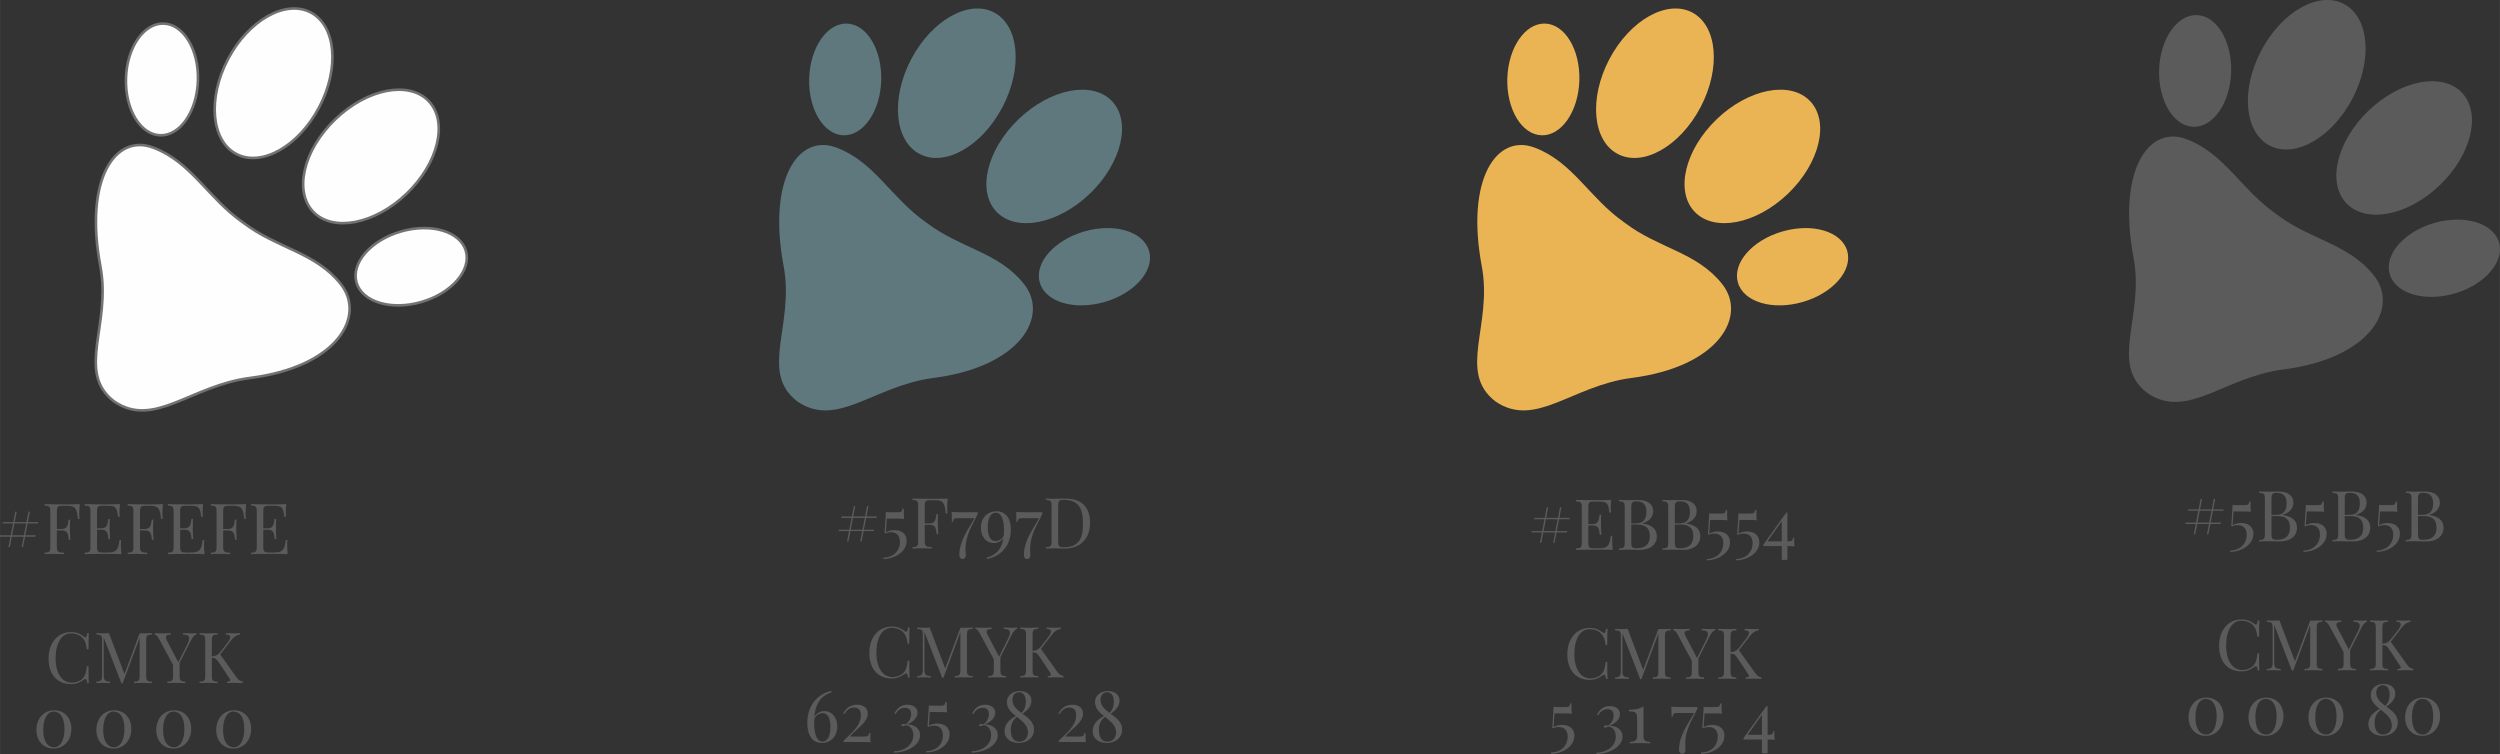 <?xml version="1.0" encoding="UTF-8"?> <!-- Creator: CorelDRAW X7 --> <svg xmlns="http://www.w3.org/2000/svg" xmlns:xlink="http://www.w3.org/1999/xlink" xml:space="preserve" width="190.331mm" height="57.406mm" style="shape-rendering:geometricPrecision; text-rendering:geometricPrecision; image-rendering:optimizeQuality; fill-rule:evenodd; clip-rule:evenodd" viewBox="0 0 48578 14652"><rect x="0" y="0" width="48578" height="14652" fill="#333333" stroke="none"/> <defs> <style type="text/css"> <![CDATA[ .str0 {stroke:#727271;stroke-width:51.046} .fil1 {fill:#FEFEFE;fill-rule:nonzero} .fil0 {fill:#5B5B5B;fill-rule:nonzero} .fil3 {fill:#EAB454;fill-rule:nonzero} .fil2 {fill:#5E787D;fill-rule:nonzero} ]]> </style> </defs> <g id="Слой_x0020_1">  <path class="fil0" d="M0 10768m536 -596l202 0 4 -27 -200 0 38 -203 -27 0 -39 203 -229 0 39 -203 -28 0 -38 203 -203 0 -4 27 201 0 -45 229 -202 0 -5 28 203 0 -40 200 28 0 39 -200 229 0 -39 200 27 0 40 -200 200 0 6 -28 -202 0 45 -229zm-27 0l-45 229 -229 0 45 -229 229 0zm357 596m684 -972c-85,5 -203,5 -287,5 -82,0 -263,0 -397,-5l0 28c93,4 111,18 111,118l0 680c0,100 -18,114 -111,118l0 28c38,-3 104,-5 175,-5 74,0 154,2 202,5l0 -28c-115,-4 -139,-18 -139,-118l0 -315 100 0c120,0 121,93 132,181l32 0c-7,-105 -9,-150 -9,-195 0,-21 -1,-41 -1,-66 0,-31 1,-71 5,-129l-31 0c-11,66 -8,181 -128,181l-100 0 0 -337c0,-100 18,-114 111,-114l87 0c171,0 192,66 211,256l31 0c-2,-28 -4,-68 -4,-112 0,-34 3,-106 10,-176zm96 972m702 -176c0,-38 2,-74 4,-99l-31 0c-19,181 -54,243 -225,243l-100 0c-94,0 -111,-14 -111,-114l0 -329 90 0c120,0 121,93 132,181l31 0c-6,-104 -8,-150 -8,-195 0,-19 0,-40 0,-66 0,-31 0,-70 4,-129l-31 0c-11,66 -8,182 -128,182l-90 0 0 -324c0,-100 17,-114 111,-114l114 0c145,0 166,53 183,215l32 0c-3,-20 -4,-52 -4,-85 0,-31 3,-97 9,-162 -85,5 -203,5 -286,5 -83,0 -264,0 -398,-5l0 28c93,4 111,18 111,118l0 680c0,100 -18,114 -111,118l0 28c134,-5 315,-5 398,-5 92,0 221,0 314,5 -7,-70 -10,-142 -10,-176zm133 176m685 -972c-85,5 -203,5 -287,5 -82,0 -263,0 -398,-5l0 28c94,4 111,18 111,118l0 680c0,100 -17,114 -111,118l0 28c39,-3 105,-5 176,-5 74,0 154,2 202,5l0 -28c-116,-4 -139,-18 -139,-118l0 -315 100 0c119,0 121,93 132,181l31 0c-7,-105 -8,-150 -8,-195 0,-21 -1,-41 -1,-66 0,-31 1,-71 5,-129l-31 0c-11,66 -9,181 -128,181l-100 0 0 -337c0,-100 18,-114 111,-114l87 0c171,0 192,66 211,256l31 0c-2,-28 -4,-68 -4,-112 0,-34 3,-106 10,-176zm96 972m702 -176c0,-38 1,-74 4,-99l-31 0c-20,181 -54,243 -225,243l-100 0c-94,0 -112,-14 -112,-114l0 -329 91 0c119,0 121,93 132,181l31 0c-7,-104 -8,-150 -8,-195 0,-19 0,-40 0,-66 0,-31 0,-70 4,-129l-31 0c-11,66 -9,182 -128,182l-91 0 0 -324c0,-100 18,-114 112,-114l113 0c146,0 166,53 184,215l32 0c-3,-20 -4,-52 -4,-85 0,-31 2,-97 9,-162 -85,5 -203,5 -286,5 -83,0 -264,0 -398,-5l0 28c93,4 111,18 111,118l0 680c0,100 -18,114 -111,118l0 28c134,-5 315,-5 398,-5 91,0 220,0 314,5 -7,-70 -10,-142 -10,-176zm133 176m685 -972c-85,5 -203,5 -287,5 -82,0 -263,0 -398,-5l0 28c93,4 111,18 111,118l0 680c0,100 -18,114 -111,118l0 28c39,-3 104,-5 176,-5 74,0 153,2 201,5l0 -28c-115,-4 -138,-18 -138,-118l0 -315 100 0c119,0 121,93 132,181l31 0c-7,-105 -8,-150 -8,-195 0,-21 -1,-41 -1,-66 0,-31 1,-71 5,-129l-31 0c-11,66 -9,181 -128,181l-100 0 0 -337c0,-100 18,-114 111,-114l86 0c172,0 192,66 212,256l31 0c-3,-28 -4,-68 -4,-112 0,-34 3,-106 10,-176zm96 972m702 -176c0,-38 1,-74 4,-99l-32 0c-19,181 -53,243 -224,243l-101 0c-93,0 -111,-14 -111,-114l0 -329 91 0c119,0 121,93 131,181l32 0c-7,-104 -8,-150 -8,-195 0,-19 0,-40 0,-66 0,-31 0,-70 4,-129l-32 0c-11,66 -8,182 -127,182l-91 0 0 -324c0,-100 18,-114 111,-114l114 0c146,0 166,53 184,215l32 0c-3,-20 -5,-52 -5,-85 0,-31 3,-97 10,-162 -85,5 -203,5 -287,5 -82,0 -263,0 -397,-5l0 28c93,4 111,18 111,118l0 680c0,100 -18,114 -111,118l0 28c134,-5 315,-5 397,-5 92,0 221,0 314,5 -6,-70 -9,-142 -9,-176z"></path> <path class="fil0" d="M943 13274m436 -991c-255,0 -436,206 -436,513 0,314 174,497 435,497 118,0 187,-41 254,-89 12,-7 20,-11 29,-11 19,0 28,24 33,81l31 0c-4,-70 -5,-164 -5,-330l-32 0c-14,111 -23,164 -63,217 -52,74 -152,104 -235,104 -176,0 -310,-168 -310,-474 0,-298 118,-483 297,-483 94,0 185,33 243,107 38,49 49,86 68,203l32 0c0,-159 1,-248 5,-316l-31 0c-5,57 -17,83 -35,83 -8,0 -16,-4 -27,-13 -60,-46 -132,-89 -253,-89zm493 991m1079 -972c-42,3 -111,5 -174,5l-64 0 -295 791 -302 -796c-30,3 -77,5 -117,5 -46,0 -97,-2 -127,-5l0 28c93,4 111,18 111,118l0 666c0,101 -18,128 -111,132l0 28c30,-3 81,-5 127,-5 47,0 107,2 140,5l0 -28c-107,-4 -124,-31 -124,-132l0 -724 345 890 22 0 331 -886 0 734c0,100 -18,114 -110,118l0 28c37,-3 103,-5 174,-5 63,0 132,2 174,5l0 -28c-93,-4 -111,-18 -111,-118l0 -680c0,-100 18,-114 111,-118l0 -28zm54 972m708 -967c-48,0 -106,-2 -158,-5l0 28c77,1 121,19 121,73 0,28 -13,65 -37,118l-175 348 -229 -438c-9,-19 -13,-34 -13,-48 0,-39 44,-52 96,-52l0 -29c-59,5 -132,5 -192,5 -47,0 -85,-2 -121,-5l0 29c20,0 42,10 81,77l277 513 0 207c0,100 -18,114 -111,118l0 28c38,-3 104,-5 175,-5 63,0 132,2 175,5l0 -28c-94,-4 -112,-18 -112,-118l0 -250 216 -426c41,-81 74,-114 110,-122l0 -28c-28,3 -57,5 -103,5zm164 967m401 -557l223 -287c53,-67 106,-92 162,-100l0 -28c-27,3 -70,5 -116,5 -48,0 -106,-2 -158,-5l0 28c59,1 85,18 85,49 0,30 -25,74 -70,132l-132 167c-33,43 -82,74 -156,77l0 -307c0,-100 18,-114 111,-118l0 -28c-42,3 -111,5 -174,5 -71,0 -137,-2 -176,-5l0 28c94,4 111,18 111,118l0 680c0,100 -17,114 -111,118l0 28c39,-3 105,-5 176,-5 63,0 132,2 174,5l0 -28c-93,-4 -111,-18 -111,-118l0 -346c63,3 89,17 144,101l200 301c10,14 14,25 14,33 0,20 -21,28 -63,29l0 28c67,-5 110,-5 141,-5 45,0 121,2 165,5l0 -28c-57,-14 -91,-38 -121,-84l-318 -445z"></path> <path class="fil0" d="M707 14527m347 -725c-210,0 -347,166 -347,382 0,220 141,362 332,362 207,0 347,-165 347,-384 0,-217 -139,-360 -332,-360zm-13 25c114,0 212,95 212,339 0,223 -84,355 -202,355 -114,0 -211,-95 -211,-340 0,-224 84,-354 201,-354z"></path> <path class="fil0" d="M1872 14527m347 -725c-210,0 -347,166 -347,382 0,220 141,362 332,362 207,0 347,-165 347,-384 0,-217 -139,-360 -332,-360zm-13 25c114,0 211,95 211,339 0,223 -83,355 -201,355 -114,0 -211,-95 -211,-340 0,-224 83,-354 201,-354z"></path> <path class="fil0" d="M3036 14527m347 -725c-209,0 -347,166 -347,382 0,220 142,362 332,362 207,0 347,-165 347,-384 0,-217 -138,-360 -332,-360zm-12 25c114,0 211,95 211,339 0,223 -83,355 -201,355 -114,0 -212,-95 -212,-340 0,-224 84,-354 202,-354z"></path> <path class="fil0" d="M4201 14527m347 -725c-210,0 -347,166 -347,382 0,220 141,362 332,362 207,0 347,-165 347,-384 0,-217 -138,-360 -332,-360zm-12 25c114,0 211,95 211,339 0,223 -84,355 -202,355 -113,0 -211,-95 -211,-340 0,-224 84,-354 202,-354z"></path> <path class="fil0" d="M16295 10659m536 -595l202 0 4 -28 -200 0 38 -203 -27 0 -38 203 -230 0 39 -203 -28 0 -38 203 -203 0 -4 28 202 0 -46 229 -201 0 -6 27 203 0 -40 200 28 0 40 -200 229 0 -40 200 27 0 40 -200 200 0 6 -27 -202 0 45 -229zm-27 0l-45 229 -229 0 45 -229 229 0zm361 595m370 -775c-7,52 -16,70 -92,70l-155 0c-26,0 -53,-1 -74,-6l-26 409 14 8c38,-15 64,-23 112,-23 111,0 173,69 173,184 0,207 -162,310 -322,311l0 25c215,0 452,-137 452,-350 0,-121 -76,-211 -241,-211 -77,0 -122,21 -162,41l17 -265 146 0c76,0 166,2 190,7 -4,-45 -6,-96 -6,-200l-26 0zm195 775m684 -971c-85,4 -203,4 -286,4 -83,0 -264,0 -398,-4l0 27c93,4 111,18 111,118l0 681c0,100 -18,113 -111,118l0 27c38,-3 104,-4 176,-4 74,0 153,1 201,4l0 -27c-115,-5 -138,-18 -138,-118l0 -316 100 0c119,0 120,93 131,181l32 0c-7,-104 -8,-149 -8,-195 0,-20 -2,-41 -2,-65 0,-32 2,-72 6,-129l-32 0c-11,65 -8,181 -127,181l-100 0 0 -338c0,-100 17,-114 111,-114l86 0c172,0 192,66 211,257l32 0c-3,-29 -4,-69 -4,-113 0,-34 3,-105 9,-175zm76 971m509 -705l-305 0c-82,0 -179,-1 -204,-7 4,43 5,95 5,192l24 0c6,-53 16,-70 92,-70l325 0c-122,214 -295,443 -295,716 0,40 19,77 61,77 39,0 65,-29 65,-70 0,-29 -6,-64 -6,-108 -2,-314 160,-515 238,-701l0 -29zm61 705m302 -724c-164,0 -302,115 -302,319 0,192 120,299 247,299 61,0 144,-24 191,-100 -41,270 -198,346 -326,382l5 27c185,-30 465,-191 465,-567 0,-230 -106,-360 -280,-360zm-20 579c-81,0 -149,-72 -149,-268 0,-206 75,-284 155,-284 76,0 161,70 161,336 0,39 -1,74 -6,109 -35,81 -108,107 -161,107zm403 145m509 -705l-305 0c-82,0 -179,-1 -204,-7 4,43 5,95 5,192l24 0c7,-53 16,-70 92,-70l325 0c-122,214 -295,443 -295,716 0,40 19,77 62,77 38,0 64,-29 64,-70 0,-29 -6,-64 -6,-108 -2,-314 160,-515 238,-701l0 -29zm68 705m375 -971c-52,0 -144,3 -207,4 -11,0 -22,0 -33,0 -51,0 -103,-3 -135,-4l0 27c94,4 111,18 111,118l0 681c0,100 -17,113 -111,118l0 27c39,-3 106,-4 170,-4 59,0 151,4 192,4 316,0 497,-198 497,-497 0,-305 -158,-474 -484,-474zm-34 25c283,0 381,148 381,455 0,299 -81,466 -380,466 -85,0 -103,-22 -103,-118l0 -686c0,-94 18,-117 102,-117z"></path> <path class="fil0" d="M16892 13165m436 -990c-255,0 -436,205 -436,513 0,314 174,496 435,496 117,0 186,-41 253,-89 13,-7 21,-11 29,-11 19,0 29,25 33,81l32 0c-5,-70 -6,-163 -6,-329l-31 0c-14,111 -24,163 -64,217 -52,74 -152,104 -234,104 -177,0 -310,-169 -310,-475 0,-297 118,-483 296,-483 95,0 185,33 243,107 38,50 49,87 69,203l31 0c0,-159 1,-248 6,-315l-32 0c-4,56 -16,82 -34,82 -9,0 -17,-4 -28,-12 -60,-47 -131,-89 -252,-89zm492 990m1080 -971c-43,3 -111,4 -174,4l-65 0 -295 791 -302 -795c-30,3 -76,4 -116,4 -47,0 -97,-1 -128,-4l0 27c94,4 111,18 111,118l0 667c0,100 -17,127 -111,132l0 27c31,-3 81,-4 128,-4 47,0 107,1 140,4l0 -27c-107,-5 -125,-32 -125,-132l0 -724 346 890 22 0 330 -886 0 734c0,100 -18,113 -110,118l0 27c37,-3 103,-4 175,-4 63,0 131,1 174,4l0 -27c-93,-5 -111,-18 -111,-118l0 -681c0,-100 18,-114 111,-118l0 -27zm53 971m708 -967c-48,0 -106,-1 -158,-4l0 27c77,2 121,20 121,73 0,29 -12,66 -37,118l-174 348 -229 -437c-10,-19 -14,-34 -14,-48 0,-40 44,-52 96,-52l0 -29c-59,4 -132,4 -192,4 -47,0 -85,-1 -121,-4l0 29c21,0 43,9 81,77l277 512 0 208c0,100 -18,113 -111,118l0 27c39,-3 104,-4 176,-4 63,0 131,1 174,4l0 -27c-93,-5 -111,-18 -111,-118l0 -250 215 -427c41,-81 74,-113 110,-122l0 -27c-27,3 -56,4 -103,4zm165 967m400 -557l224 -287c52,-67 105,-91 162,-100l0 -27c-28,3 -70,4 -117,4 -48,0 -106,-1 -158,-4l0 27c59,2 85,18 85,50 0,30 -24,74 -70,131l-131 168c-33,42 -83,74 -157,77l0 -308c0,-100 18,-114 111,-118l0 -27c-42,3 -111,4 -174,4 -71,0 -137,-1 -175,-4l0 27c93,4 111,18 111,118l0 681c0,100 -18,113 -111,118l0 27c38,-3 104,-4 175,-4 63,0 132,1 174,4l0 -27c-93,-5 -111,-18 -111,-118l0 -346c63,3 90,16 144,100l201 302c9,14 13,25 13,33 0,19 -20,27 -63,29l0 27c67,-4 110,-4 142,-4 45,0 120,1 164,4l0 -27c-56,-14 -90,-39 -121,-84l-318 -446z"></path> <path class="fil0" d="M15687 14418m335 -601c-62,0 -151,28 -198,113 30,-342 198,-432 334,-476l-6 -28c-185,36 -465,207 -465,622 0,247 106,389 280,389 164,0 302,-115 302,-321 0,-192 -120,-299 -247,-299zm-41 593c-76,0 -161,-76 -161,-365 0,-25 0,-48 2,-70 34,-91 112,-118 165,-118 81,0 149,71 149,269 0,204 -74,284 -155,284zm404 8m270 -724c-146,0 -229,85 -270,171l22 11c48,-85 111,-127 184,-127 85,0 137,44 137,148 0,225 -226,378 -337,498l0 23 321 0c82,0 179,1 204,7 -4,-43 -5,-85 -5,-183l-24 0c-7,53 -16,70 -92,70l-278 0c100,-135 344,-264 344,-445 0,-111 -79,-173 -206,-173zm715 724m261 -724c-136,0 -209,81 -251,171l23 10c43,-81 108,-121 182,-121 73,0 120,37 120,122 0,70 -32,142 -104,198 -20,-2 -33,-6 -50,-6 -19,0 -36,10 -36,26 0,11 7,18 24,18 15,0 35,-9 63,-20 89,6 145,85 145,192 0,203 -189,312 -377,316l0 25c235,0 508,-133 508,-341 0,-142 -127,-206 -254,-209 104,-37 204,-119 204,-226 0,-96 -83,-155 -197,-155zm369 724m370 -775c-7,52 -16,70 -92,70l-155 0c-26,0 -53,-1 -74,-5l-26 408 14 9c38,-16 64,-24 112,-24 111,0 173,69 173,184 0,207 -162,310 -322,311l0 25c215,0 452,-137 452,-350 0,-120 -76,-211 -241,-211 -77,0 -122,21 -162,41l17 -265 146 0c76,0 166,2 190,7 -5,-45 -6,-96 -6,-200l-26 0z"></path> <path class="fil0" d="M18881 14418m260 -724c-136,0 -208,81 -251,171l23 10c43,-81 109,-121 183,-121 73,0 119,37 119,122 0,70 -31,142 -104,198 -19,-2 -33,-6 -49,-6 -20,0 -36,10 -36,26 0,11 7,18 23,18 15,0 36,-9 63,-20 90,6 146,85 146,192 0,203 -190,312 -377,316l0 25c234,0 507,-133 507,-341 0,-142 -126,-206 -254,-209 105,-37 205,-119 205,-226 0,-96 -84,-155 -198,-155zm379 724m348 -549c103,-70 174,-149 174,-253 0,-124 -102,-188 -226,-188 -141,0 -251,86 -251,214 0,120 82,199 174,273 -122,60 -219,157 -219,292 0,155 130,230 275,230 172,0 297,-105 297,-262 0,-147 -114,-226 -224,-306zm-67 -417c85,0 132,73 132,181 0,85 -24,162 -85,220 -92,-67 -176,-140 -176,-254 0,-90 56,-147 129,-147zm3 961c-120,0 -164,-110 -164,-227 0,-101 33,-192 121,-256 104,83 214,166 214,303 0,116 -79,180 -171,180zm764 5m270 -724c-147,0 -229,85 -270,171l22 11c48,-85 111,-127 183,-127 86,0 138,44 138,148 0,225 -227,378 -338,498l0 23 321 0c82,0 180,1 205,7 -5,-43 -6,-85 -6,-183l-23 0c-7,53 -17,70 -92,70l-279 0c101,-135 345,-264 345,-445 0,-111 -80,-173 -206,-173zm394 724m348 -549c103,-70 174,-149 174,-253 0,-124 -103,-188 -226,-188 -141,0 -251,86 -251,214 0,120 82,199 174,273 -122,60 -219,157 -219,292 0,155 130,230 275,230 172,0 297,-105 297,-262 0,-147 -114,-226 -224,-306zm-67 -417c85,0 131,73 131,181 0,85 -23,162 -85,220 -91,-67 -175,-140 -175,-254 0,-90 56,-147 129,-147zm3 961c-120,0 -164,-110 -164,-227 0,-101 33,-192 121,-256 104,83 214,166 214,303 0,116 -80,180 -171,180z"></path> <path class="fil0" d="M29759 10685m536 -595l202 0 4 -27 -200 0 38 -203 -27 0 -39 203 -229 0 39 -203 -28 0 -38 203 -203 0 -4 27 201 0 -45 229 -202 0 -5 28 203 0 -40 200 28 0 39 -200 229 0 -39 200 27 0 40 -200 200 0 6 -28 -202 0 45 -229zm-27 0l-45 229 -229 0 45 -229 229 0zm356 595m703 -175c0,-39 1,-74 4,-99l-32 0c-19,181 -53,243 -225,243l-100 0c-93,0 -111,-14 -111,-114l0 -329 91 0c119,0 120,93 131,181l32 0c-7,-104 -8,-150 -8,-195 0,-19 0,-40 0,-66 0,-31 0,-70 4,-129l-32 0c-11,66 -8,181 -127,181l-91 0 0 -323c0,-100 18,-114 111,-114l114 0c146,0 166,53 184,215l31 0c-2,-20 -4,-52 -4,-85 0,-31 3,-97 10,-162 -85,4 -203,4 -287,4 -82,0 -263,0 -398,-4l0 28c94,4 112,18 112,118l0 680c0,100 -18,114 -112,118l0 27c135,-4 316,-4 398,-4 92,0 221,0 314,4 -6,-70 -9,-141 -9,-175zm133 175m455 -515c154,-47 209,-142 209,-239 0,-126 -98,-215 -290,-215 -33,0 -120,2 -207,2 -60,0 -129,-1 -167,-4l0 28c93,4 111,18 111,118l0 680c0,100 -18,114 -111,118l0 27c38,-2 105,-4 170,-4 112,0 195,4 236,4 206,0 329,-109 329,-266 0,-111 -63,-218 -280,-247l0 -2zm-115 -428c137,0 192,70 192,204 0,119 -40,224 -202,224l-92 0 0 -310c0,-95 18,-118 102,-118zm1 912c-85,0 -103,-18 -103,-114l0 -347 116 0c174,0 244,81 244,221 0,153 -77,240 -257,240z"></path> <path class="fil0" d="M32305 10685m455 -515c154,-47 209,-142 209,-239 0,-126 -97,-215 -289,-215 -33,0 -121,2 -208,2 -60,0 -129,-1 -167,-4l0 28c93,4 111,18 111,118l0 680c0,100 -18,114 -111,118l0 27c38,-2 106,-4 170,-4 113,0 195,4 236,4 206,0 329,-109 329,-266 0,-111 -63,-218 -280,-247l0 -2zm-115 -428c137,0 192,70 192,204 0,119 -39,224 -201,224l-92 0 0 -310c0,-95 18,-118 101,-118zm2 912c-85,0 -103,-18 -103,-114l0 -347 115 0c174,0 244,81 244,221 0,153 -77,240 -256,240zm517 31m370 -775c-7,53 -16,70 -92,70l-155 0c-26,0 -53,-1 -74,-5l-26 409 14 8c38,-15 64,-23 112,-23 111,0 173,68 173,183 0,208 -162,310 -322,312l0 24c215,0 452,-137 452,-349 0,-121 -76,-212 -241,-212 -77,0 -122,21 -162,42l17 -265 146 0c76,0 166,1 190,7 -4,-46 -6,-96 -6,-201l-26 0zm199 775m370 -775c-7,53 -16,70 -92,70l-155 0c-26,0 -53,-1 -74,-5l-26 409 14 8c38,-15 64,-23 112,-23 112,0 173,68 173,183 0,208 -162,310 -322,312l0 24c215,0 453,-137 453,-349 0,-121 -77,-212 -242,-212 -77,0 -122,21 -162,42l17 -265 147 0c75,0 166,1 189,7 -4,-46 -6,-96 -6,-201l-26 0zm161 775m605 -67c-4,-40 -6,-78 -6,-168l-23 0c-7,52 -17,69 -92,69l-16 0 0 -558 -22 0 -446 622 0 28 358 0 0 268 110 0 0 -268c61,2 119,3 137,7zm-247 -99l-277 0 277 -390 0 390z"></path> <path class="fil0" d="M30455 13192m436 -991c-255,0 -436,206 -436,513 0,314 174,497 435,497 118,0 186,-41 253,-89 13,-7 21,-11 29,-11 19,0 29,24 33,81l32 0c-4,-70 -6,-164 -6,-330l-31 0c-14,111 -24,164 -64,217 -52,74 -152,104 -234,104 -177,0 -310,-168 -310,-474 0,-298 118,-483 296,-483 95,0 185,33 243,107 38,49 49,86 69,203l31 0c0,-159 2,-248 6,-316l-32 0c-4,57 -16,83 -34,83 -8,0 -17,-4 -28,-13 -60,-46 -131,-89 -252,-89zm492 991m1080 -972c-43,3 -111,4 -174,4l-65 0 -295 792 -301 -796c-31,3 -77,4 -117,4 -47,0 -97,-1 -128,-4l0 28c94,4 112,18 112,118l0 666c0,101 -18,128 -112,132l0 28c31,-3 81,-5 128,-5 47,0 107,2 140,5l0 -28c-107,-4 -125,-31 -125,-132l0 -724 346 890 22 0 330 -886 0 734c0,100 -18,114 -109,118l0 28c37,-3 102,-5 174,-5 63,0 131,2 174,5l0 -28c-93,-4 -111,-18 -111,-118l0 -680c0,-100 18,-114 111,-118l0 -28zm53 972m708 -968c-48,0 -105,-1 -158,-4l0 28c77,1 121,19 121,73 0,28 -12,65 -37,117l-174 349 -229 -438c-10,-19 -14,-34 -14,-48 0,-39 44,-52 96,-52l0 -29c-59,4 -132,4 -192,4 -47,0 -85,-1 -121,-4l0 29c21,0 43,10 81,77l277 513 0 207c0,100 -17,114 -111,118l0 28c39,-3 105,-5 176,-5 63,0 132,2 174,5l0 -28c-93,-4 -111,-18 -111,-118l0 -250 215 -426c41,-81 74,-114 110,-122l0 -28c-27,3 -56,4 -103,4zm165 968m400 -557l224 -287c52,-67 106,-92 162,-100l0 -28c-28,3 -70,4 -117,4 -48,0 -105,-1 -158,-4l0 28c59,1 85,18 85,49 0,30 -24,74 -70,132l-131 167c-33,43 -82,74 -157,77l0 -307c0,-100 18,-114 112,-118l0 -28c-43,3 -112,4 -175,4 -71,0 -137,-1 -175,-4l0 28c93,4 111,18 111,118l0 680c0,100 -18,114 -111,118l0 28c38,-3 104,-5 175,-5 63,0 132,2 175,5l0 -28c-94,-4 -112,-18 -112,-118l0 -346c64,3 90,17 144,101l201 301c9,14 13,25 13,33 0,19 -20,28 -63,29l0 28c68,-5 110,-5 142,-5 45,0 120,2 164,5l0 -28c-56,-14 -90,-38 -120,-84l-319 -445z"></path> <path class="fil0" d="M30140 14445m370 -775c-7,52 -16,69 -92,69l-155 0c-26,0 -53,-1 -74,-5l-26 409 14 8c38,-15 64,-23 112,-23 111,0 173,68 173,183 0,208 -162,310 -322,312l0 25c215,0 452,-138 452,-350 0,-121 -76,-212 -241,-212 -77,0 -122,21 -162,42l17 -265 146 0c76,0 166,1 190,7 -4,-45 -6,-96 -6,-200l-26 0z"></path> <path class="fil0" d="M31020 14445m261 -725c-136,0 -209,81 -251,172l23 9c43,-81 109,-120 183,-120 72,0 119,37 119,122 0,70 -32,141 -104,197 -20,-1 -33,-5 -50,-5 -19,0 -35,9 -35,26 0,11 6,18 23,18 15,0 36,-10 63,-21 89,7 145,85 145,192 0,203 -189,313 -377,317l0 25c235,0 508,-133 508,-342 0,-141 -126,-206 -254,-208 104,-37 204,-120 204,-227 0,-96 -83,-155 -197,-155zm372 725m282 -721c-70,48 -151,66 -282,69l0 30c123,0 159,17 159,148l0 332c0,89 -55,113 -146,113l0 29c43,-2 126,-6 212,-6 74,0 152,4 189,6l0 -29c-95,0 -132,-25 -132,-113l0 -579zm539 721m509 -706l-304 0c-83,0 -180,-1 -205,-6 4,42 6,94 6,192l23 0c7,-54 16,-70 92,-70l325 0c-122,214 -295,443 -295,716 0,39 19,77 62,77 38,0 64,-29 64,-70 0,-29 -5,-65 -5,-109 -3,-314 159,-514 237,-701l0 -29zm73 706m370 -775c-7,52 -16,69 -92,69l-155 0c-26,0 -53,-1 -74,-5l-26 409 14 8c38,-15 64,-23 112,-23 111,0 173,68 173,183 0,208 -162,310 -322,312l0 25c215,0 452,-138 452,-350 0,-121 -76,-212 -241,-212 -77,0 -122,21 -162,42l17 -265 146 0c76,0 166,1 190,7 -4,-45 -6,-96 -6,-200l-26 0z"></path> <path class="fil0" d="M33879 14445m605 -68c-4,-39 -6,-78 -6,-168l-23 0c-7,52 -17,70 -92,70l-16 0 0 -559 -22 0 -446 622 0 28 358 0 0 268 110 0 0 -268c61,2 119,3 137,7zm-247 -98l-277 0 277 -391 0 391z"></path> <path class="fil1 str0" d="M2216 7800c-747,-574 -50,-1478 -266,-2626 -317,-1685 284,-2585 1026,-2306 743,279 1063,979 1743,1454 2,2 4,3 7,5 2,1 4,3 6,4 661,501 1394,566 1888,1187 494,620 -57,1608 -1758,1826 -1159,148 -1871,989 -2646,456z"></path> <path class="fil1 str0" d="M3846 1565c-19,600 -347,1076 -734,1064 -386,-12 -684,-508 -665,-1107 18,-600 347,-1076 733,-1064 387,12 685,508 666,1107z"></path> <path class="fil1 str0" d="M7791 4498c-587,170 -973,614 -864,993 110,378 674,547 1261,377 586,-170 973,-614 864,-992 -110,-379 -674,-548 -1261,-378z"></path> <path class="fil1 str0" d="M6202 2083c-399,760 -1120,1167 -1610,909 -489,-257 -563,-1081 -163,-1841 399,-759 1119,-1166 1609,-909 490,257 563,1082 164,1841z"></path> <path class="fil1 str0" d="M6514 2318c-619,595 -809,1400 -426,1799 384,398 1196,240 1814,-355 619,-595 809,-1400 426,-1799 -383,-399 -1196,-240 -1814,355z"></path> <path class="fil2" d="M15492 7800c-746,-574 -50,-1478 -265,-2626 -317,-1685 283,-2585 1026,-2306 743,279 1062,979 1743,1454 2,2 4,3 6,5 2,1 4,3 6,4 662,501 1395,566 1889,1187 494,620 -58,1608 -1758,1826 -1159,148 -1871,989 -2647,456z"></path> <path class="fil2" d="M17123 1565c-19,600 -348,1076 -734,1064 -386,-12 -684,-508 -666,-1107 19,-600 348,-1076 734,-1064 386,12 684,508 666,1107z"></path> <path class="fil2" d="M21068 4498c-587,170 -974,614 -864,993 109,378 673,547 1260,377 587,-170 974,-614 864,-992 -109,-379 -674,-548 -1260,-378z"></path> <path class="fil2" d="M19478 2083c-399,760 -1120,1167 -1609,909 -490,-257 -563,-1081 -164,-1841 399,-759 1120,-1166 1610,-909 489,257 563,1082 163,1841z"></path> <path class="fil2" d="M19790 2318c-618,595 -809,1400 -425,1799 383,398 1195,240 1814,-355 618,-595 809,-1400 426,-1799 -384,-399 -1196,-240 -1815,355z"></path> <path class="fil3" d="M29058 7800c-746,-574 -50,-1478 -265,-2626 -317,-1685 283,-2585 1026,-2306 743,279 1062,979 1743,1454 2,2 4,3 6,5 2,1 4,3 6,4 662,501 1395,566 1889,1187 494,620 -58,1608 -1758,1826 -1159,148 -1871,989 -2647,456z"></path> <path class="fil3" d="M30689 1565c-19,600 -348,1076 -734,1064 -386,-12 -684,-508 -666,-1107 19,-600 348,-1076 734,-1064 386,12 684,508 666,1107z"></path> <path class="fil3" d="M34634 4498c-587,170 -974,614 -864,993 109,378 673,547 1260,377 587,-170 974,-614 864,-992 -109,-379 -674,-548 -1260,-378z"></path> <path class="fil3" d="M33044 2083c-399,760 -1119,1167 -1609,909 -490,-257 -563,-1081 -164,-1841 399,-759 1120,-1166 1610,-909 489,257 563,1082 163,1841z"></path> <path class="fil3" d="M33356 2318c-618,595 -809,1400 -425,1799 383,398 1195,240 1814,-355 618,-595 809,-1400 426,-1799 -384,-399 -1196,-240 -1815,355z"></path> <path class="fil0" d="M42464 10521m537 -596l201 0 4 -27 -200 0 39 -203 -28 0 -38 203 -229 0 38 -203 -27 0 -39 203 -203 0 -4 27 202 0 -46 229 -201 0 -6 28 203 0 -39 200 27 0 40 -200 229 0 -40 200 27 0 40 -200 200 0 6 -28 -202 0 46 -229zm-28 0l-45 229 -229 0 45 -229 229 0zm361 596m370 -775c-7,52 -16,70 -92,70l-155 0c-26,0 -53,-2 -74,-6l-26 409 14 8c38,-15 64,-23 112,-23 112,0 173,68 173,184 0,207 -162,310 -322,311l0 25c215,0 453,-137 453,-350 0,-121 -77,-211 -242,-211 -77,0 -122,20 -162,41l17 -265 147 0c75,0 165,1 189,7 -4,-45 -6,-96 -6,-200l-26 0zm195 775m455 -516c154,-47 209,-141 209,-239 0,-126 -97,-215 -289,-215 -33,0 -121,3 -208,3 -60,0 -129,-2 -167,-4l0 27c93,4 111,18 111,118l0 680c0,100 -18,114 -111,118l0 28c38,-3 106,-4 170,-4 113,0 195,4 236,4 206,0 329,-110 329,-266 0,-112 -63,-219 -280,-247l0 -3zm-115 -428c137,0 192,70 192,204 0,120 -40,224 -201,224l-92 0 0 -310c0,-95 18,-118 101,-118zm2 912c-85,0 -103,-18 -103,-114l0 -347 115 0c174,0 244,81 244,221 0,154 -77,240 -256,240zm517 32m370 -775c-7,52 -16,70 -92,70l-155 0c-26,0 -53,-2 -74,-6l-26 409 14 8c38,-15 64,-23 112,-23 111,0 173,68 173,184 0,207 -162,310 -322,311l0 25c215,0 452,-137 452,-350 0,-121 -76,-211 -241,-211 -77,0 -122,20 -162,41l17 -265 146 0c76,0 166,1 190,7 -5,-45 -6,-96 -6,-200l-26 0zm195 775m455 -516c154,-47 209,-141 209,-239 0,-126 -98,-215 -290,-215 -33,0 -120,3 -207,3 -60,0 -129,-2 -167,-4l0 27c93,4 111,18 111,118l0 680c0,100 -18,114 -111,118l0 28c38,-3 105,-4 170,-4 112,0 195,4 236,4 206,0 329,-110 329,-266 0,-112 -63,-219 -280,-247l0 -3zm-115 -428c137,0 192,70 192,204 0,120 -40,224 -202,224l-92 0 0 -310c0,-95 18,-118 102,-118zm1 912c-85,0 -103,-18 -103,-114l0 -347 116 0c174,0 244,81 244,221 0,154 -77,240 -257,240zm517 32m371 -775c-7,52 -17,70 -92,70l-155 0c-26,0 -54,-2 -74,-6l-26 409 13 8c39,-15 65,-23 113,-23 111,0 173,68 173,184 0,207 -162,310 -323,311l0 25c216,0 453,-137 453,-350 0,-121 -77,-211 -241,-211 -77,0 -122,20 -162,41l16 -265 147 0c76,0 166,1 189,7 -4,-45 -5,-96 -5,-200l-26 0zm195 775m455 -516c154,-47 208,-141 208,-239 0,-126 -97,-215 -289,-215 -33,0 -121,3 -207,3 -60,0 -129,-2 -167,-4l0 27c93,4 111,18 111,118l0 680c0,100 -18,114 -111,118l0 28c38,-3 105,-4 170,-4 112,0 194,4 236,4 205,0 329,-110 329,-266 0,-112 -63,-219 -280,-247l0 -3zm-115 -428c137,0 192,70 192,204 0,120 -40,224 -202,224l-92 0 0 -310c0,-95 18,-118 102,-118zm1 912c-85,0 -103,-18 -103,-114l0 -347 115 0c175,0 245,81 245,221 0,154 -77,240 -257,240z"></path> <path class="fil0" d="M43120 13027m436 -991c-255,0 -436,206 -436,513 0,315 174,497 435,497 118,0 187,-41 254,-89 12,-7 20,-11 29,-11 19,0 28,25 32,81l32 0c-4,-70 -5,-163 -5,-329l-32 0c-14,111 -23,163 -63,216 -52,74 -152,105 -235,105 -177,0 -310,-169 -310,-475 0,-298 118,-483 297,-483 94,0 185,33 242,107 39,49 50,86 69,203l32 0c0,-159 1,-248 5,-315l-32 0c-4,56 -16,82 -34,82 -8,0 -16,-4 -27,-12 -61,-47 -132,-90 -253,-90zm493 991m1079 -971c-42,2 -111,4 -174,4l-64 0 -295 791 -302 -795c-30,2 -77,4 -117,4 -46,0 -97,-2 -127,-4l0 27c93,4 111,18 111,118l0 667c0,100 -18,127 -111,131l0 28c30,-3 81,-4 127,-4 47,0 107,1 140,4l0 -28c-107,-4 -125,-31 -125,-131l0 -725 346 891 22 0 331 -887 0 734c0,100 -18,114 -110,118l0 28c37,-3 103,-4 174,-4 63,0 132,1 174,4l0 -28c-93,-4 -111,-18 -111,-118l0 -680c0,-100 18,-114 111,-118l0 -27zm54 971m708 -967c-48,0 -106,-2 -158,-4l0 27c77,1 121,19 121,73 0,29 -13,66 -38,118l-174 348 -229 -437c-9,-20 -14,-35 -14,-48 0,-40 44,-53 97,-53l0 -28c-59,4 -132,4 -193,4 -46,0 -85,-2 -120,-4l0 28c20,0 42,10 81,77l277 513 0 207c0,100 -18,114 -111,118l0 28c38,-3 104,-4 175,-4 63,0 132,1 174,4l0 -28c-93,-4 -111,-18 -111,-118l0 -249 216 -427c41,-81 74,-114 109,-122l0 -27c-27,2 -56,4 -102,4zm164 967m401 -557l223 -287c52,-67 106,-92 162,-100l0 -27c-27,2 -70,4 -116,4 -48,0 -106,-2 -158,-4l0 27c59,1 85,18 85,49 0,31 -25,74 -70,132l-132 167c-33,43 -82,75 -156,77l0 -307c0,-100 18,-114 111,-118l0 -27c-43,2 -111,4 -174,4 -72,0 -137,-2 -176,-4l0 27c93,4 111,18 111,118l0 680c0,100 -18,114 -111,118l0 28c39,-3 104,-4 176,-4 63,0 131,1 174,4l0 -28c-93,-4 -111,-18 -111,-118l0 -345c63,2 89,16 144,100l200 302c10,13 14,24 14,33 0,19 -21,27 -63,28l0 28c67,-4 109,-4 141,-4 45,0 121,1 165,4l0 -28c-57,-13 -91,-38 -121,-83l-318 -446z"></path> <path class="fil0" d="M42527 14280m347 -724c-210,0 -347,165 -347,381 0,221 141,362 332,362 207,0 347,-165 347,-384 0,-217 -139,-359 -332,-359zm-12 24c114,0 211,95 211,339 0,224 -84,355 -202,355 -114,0 -211,-94 -211,-340 0,-223 84,-354 202,-354zm830 700m347 -724c-210,0 -347,165 -347,381 0,221 141,362 332,362 207,0 347,-165 347,-384 0,-217 -139,-359 -332,-359zm-13 24c114,0 212,95 212,339 0,224 -84,355 -202,355 -114,0 -211,-94 -211,-340 0,-223 83,-354 201,-354zm830 700m347 -724c-210,0 -347,165 -347,381 0,221 141,362 332,362 207,0 347,-165 347,-384 0,-217 -138,-359 -332,-359zm-12 24c114,0 211,95 211,339 0,224 -84,355 -202,355 -113,0 -211,-94 -211,-340 0,-223 84,-354 202,-354z"></path> <path class="fil0" d="M46021 14280m349 -549c103,-70 174,-149 174,-254 0,-123 -103,-188 -226,-188 -142,0 -251,87 -251,214 0,121 82,199 174,273 -122,61 -220,158 -220,293 0,155 131,230 276,230 172,0 296,-106 296,-262 0,-147 -113,-226 -223,-306zm-67 -417c85,0 131,73 131,181 0,85 -23,162 -85,220 -92,-68 -175,-140 -175,-254 0,-91 56,-147 129,-147zm2 960c-119,0 -163,-109 -163,-226 0,-102 33,-192 121,-257 104,84 214,166 214,304 0,116 -80,179 -172,179zm430 6m347 -724c-210,0 -347,165 -347,381 0,221 141,362 332,362 207,0 347,-165 347,-384 0,-217 -139,-359 -332,-359zm-13 24c114,0 212,95 212,339 0,224 -84,355 -202,355 -114,0 -211,-94 -211,-340 0,-223 83,-354 201,-354z"></path> <path class="fil0" d="M41724 7635c-747,-573 -50,-1478 -266,-2626 -317,-1685 284,-2584 1026,-2306 743,279 1063,980 1743,1454 2,2 4,3 7,5 2,1 4,3 6,5 661,501 1394,565 1888,1186 494,621 -57,1608 -1758,1826 -1159,148 -1871,989 -2646,456z"></path> <path class="fil0" d="M43354 1401c-19,599 -347,1075 -734,1063 -386,-12 -684,-508 -665,-1107 18,-600 347,-1076 733,-1064 387,13 685,508 666,1108z"></path> <path class="fil0" d="M47299 4333c-587,170 -973,615 -864,993 110,378 674,547 1261,377 586,-170 973,-614 864,-992 -110,-378 -674,-547 -1261,-378z"></path> <path class="fil0" d="M45710 1918c-399,760 -1120,1167 -1610,910 -489,-258 -563,-1082 -163,-1841 399,-760 1119,-1167 1609,-910 490,258 563,1082 164,1841z"></path> <path class="fil0" d="M46022 2153c-619,595 -809,1400 -426,1799 384,399 1196,240 1814,-355 619,-595 809,-1400 426,-1799 -383,-399 -1196,-240 -1814,355z"></path> </g> </svg> 